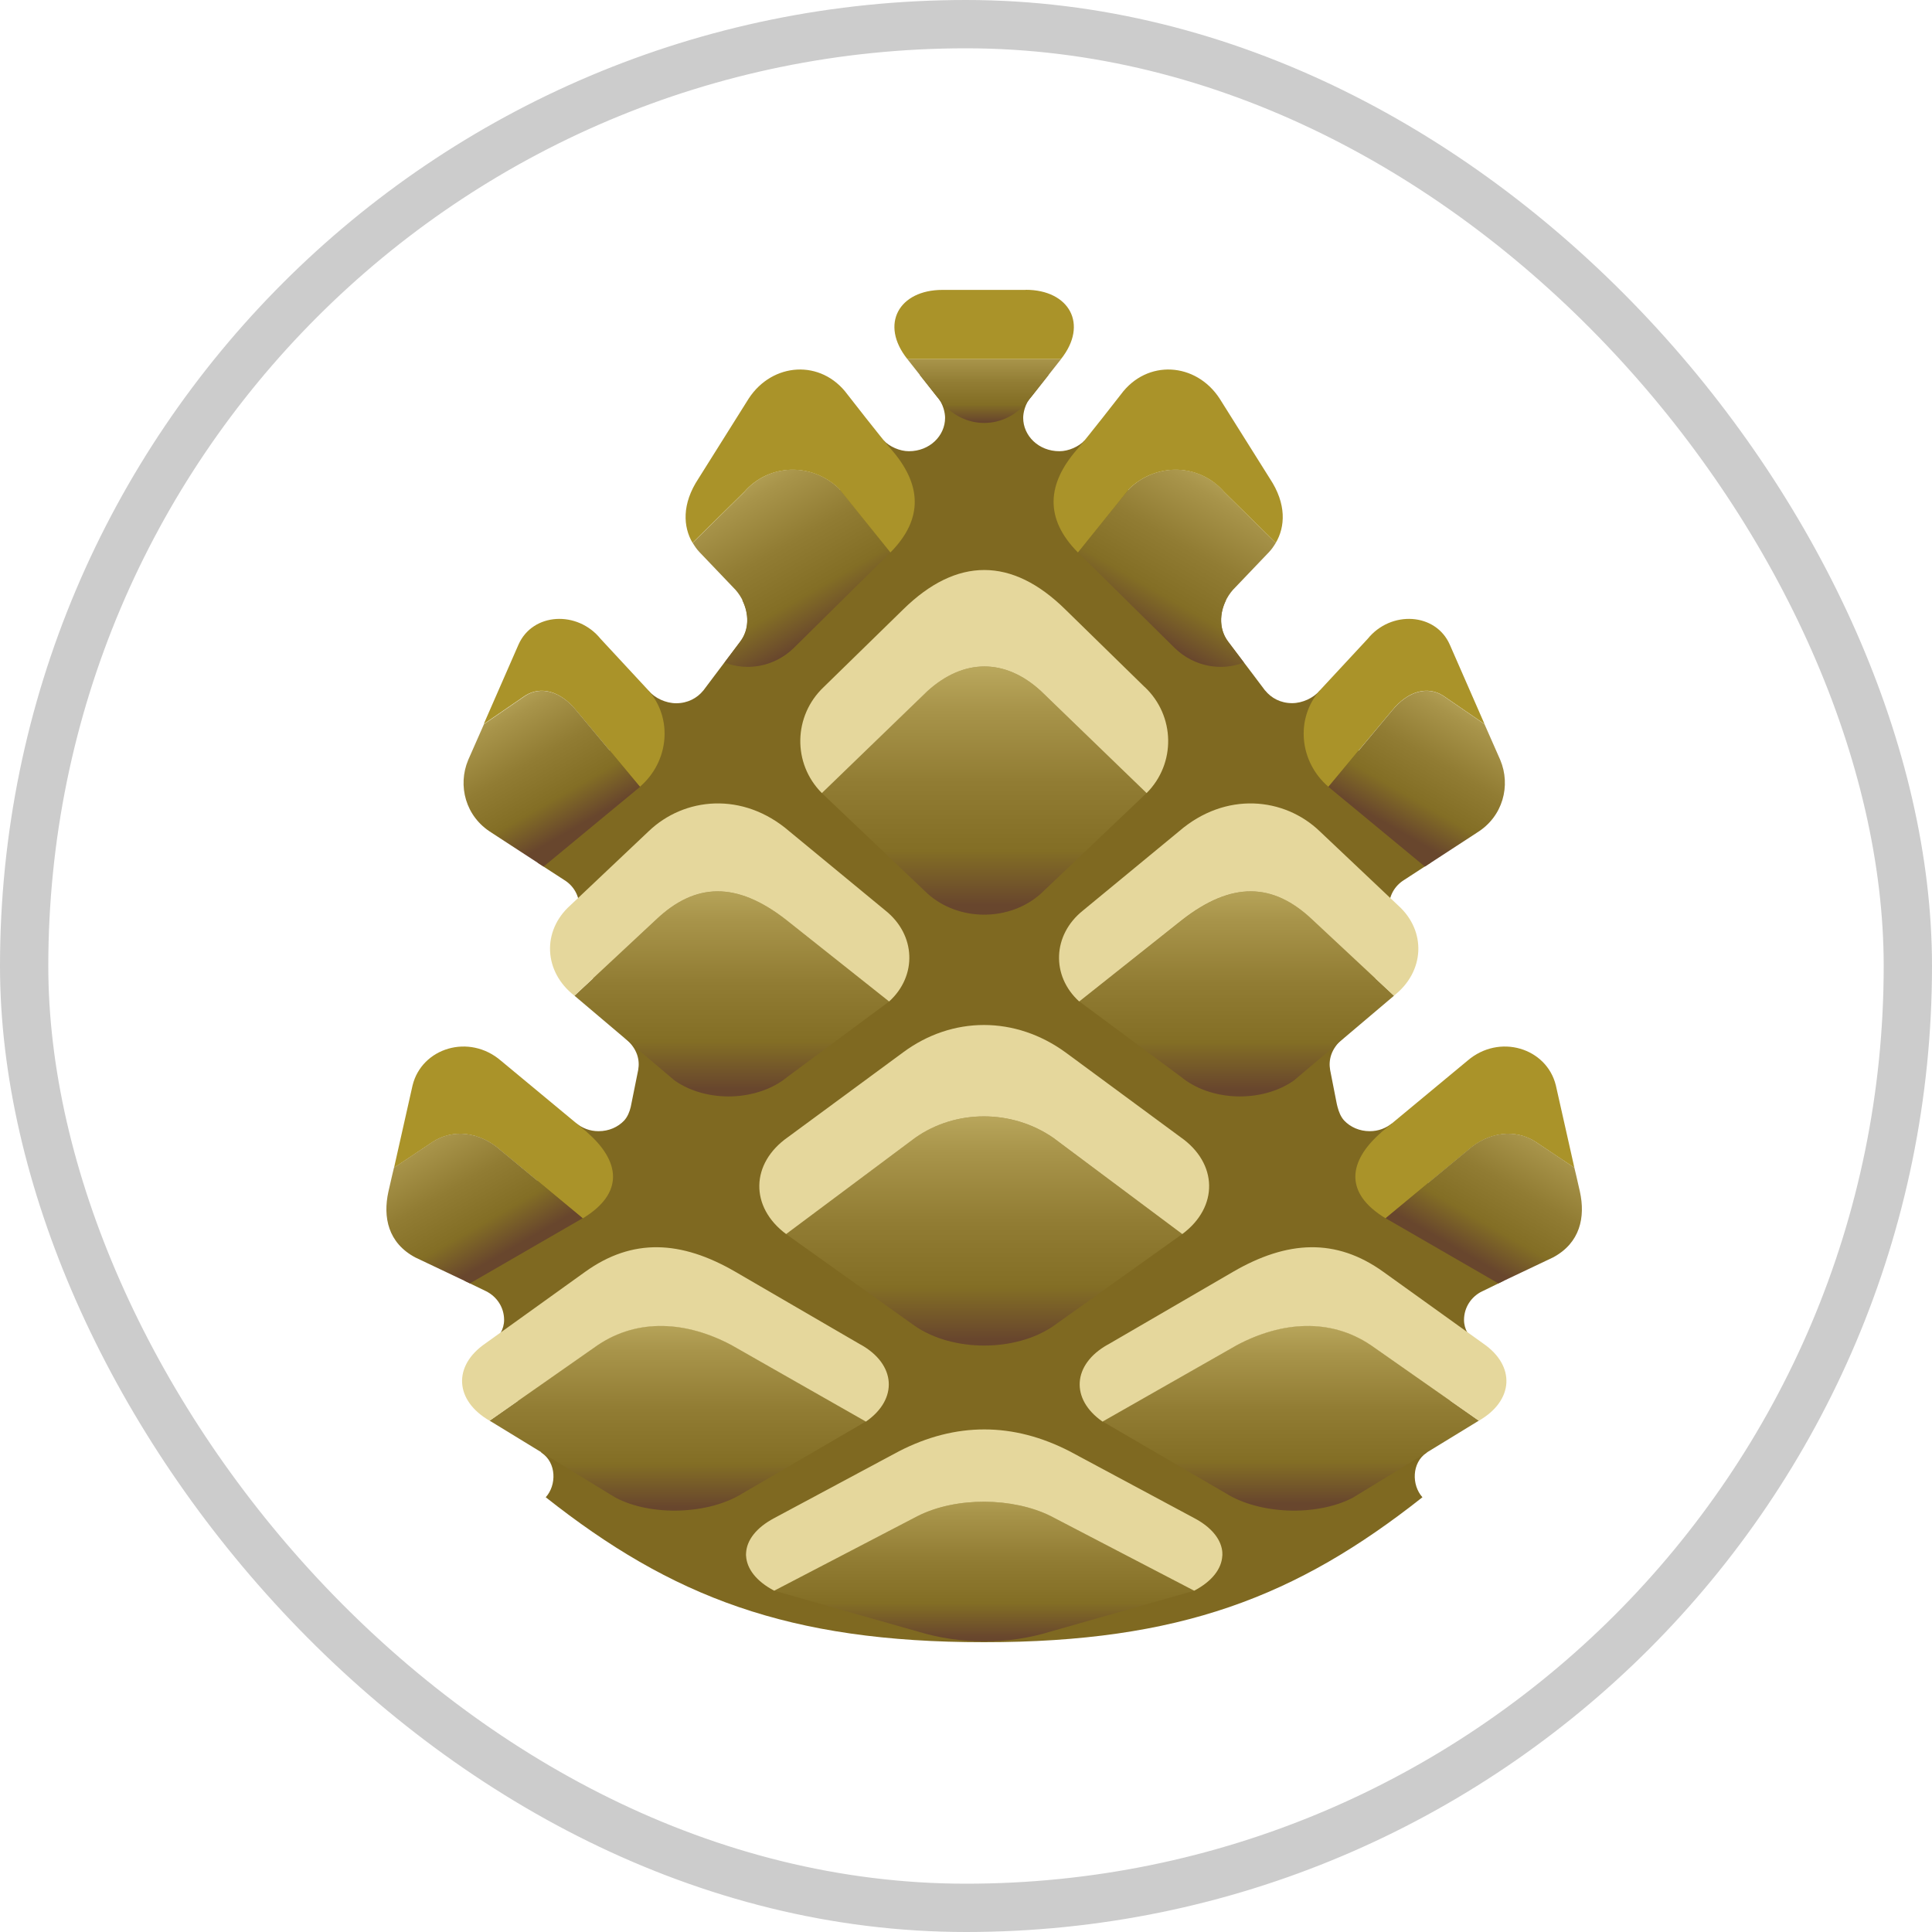 <svg width="40" height="40" viewBox="0 0 40 40" fill="none" xmlns="http://www.w3.org/2000/svg">
<rect x="0.5" y="0.5" width="39" height="39" rx="19.5" stroke="black" stroke-opacity="0.2"/>
<path d="M30.689 26.735C30.689 26.735 30.875 26.643 31.131 26.519C30.476 25.797 28.689 23.373 28.822 23.257C28.696 23.355 28.544 23.42 28.359 23.42C28.145 23.42 27.959 23.335 27.83 23.2C27.758 23.121 27.719 23.02 27.692 22.917L27.681 22.873C27.679 22.861 27.676 22.851 27.674 22.841L27.539 22.153C27.503 21.946 27.557 21.715 27.796 21.508C27.962 21.364 28.962 19.242 28.962 19.242C28.837 19.123 28.757 18.948 28.757 18.782C28.757 18.544 28.876 18.339 29.07 18.219L29.62 17.861C28.99 16.881 27.328 14.292 27.323 14.298C27.194 14.452 26.963 14.558 26.753 14.558C26.512 14.558 26.32 14.452 26.194 14.296H26.192C26.192 14.296 25.645 13.569 25.427 13.283C25.236 13.031 25.247 12.701 25.381 12.43C24.273 11.16 22.436 9.143 22.457 9.117C22.338 9.246 22.124 9.342 21.934 9.342C21.503 9.342 21.184 9.022 21.184 8.651C21.184 8.56 21.217 8.357 21.354 8.213L21.709 7.762H19.043L19.398 8.213C19.533 8.357 19.567 8.558 19.567 8.651C19.567 9.022 19.249 9.342 18.817 9.342C18.628 9.342 18.414 9.246 18.294 9.117C18.316 9.143 16.478 11.158 15.37 12.43C15.504 12.701 15.517 13.031 15.324 13.283C15.107 13.569 14.559 14.3 14.559 14.3H14.558C14.432 14.454 14.238 14.56 13.999 14.56C13.788 14.56 13.558 14.455 13.428 14.3C13.424 14.293 11.761 16.884 11.132 17.863L11.681 18.219C11.877 18.339 11.995 18.544 11.995 18.782C11.995 18.948 11.913 19.123 11.789 19.242C11.789 19.242 12.789 21.364 12.956 21.508C13.196 21.715 13.25 21.946 13.213 22.153L13.059 22.917C13.034 23.02 12.994 23.121 12.922 23.2C12.794 23.335 12.608 23.42 12.392 23.42C12.209 23.42 12.056 23.355 11.93 23.257C11.93 23.257 10.119 25.97 9.62 26.519C9.877 26.643 10.063 26.733 10.063 26.733C10.284 26.843 10.437 27.065 10.437 27.328C10.437 27.523 10.328 27.691 10.182 27.812L11.21 30.076C11.524 30.283 11.526 30.749 11.299 30.999C13.902 33.057 16.318 34 20.373 34C24.428 34 26.846 33.057 29.45 30.999C29.224 30.749 29.226 30.283 29.538 30.076L30.566 27.812C30.419 27.691 30.311 27.523 30.311 27.328C30.311 27.067 30.463 26.844 30.685 26.736L30.689 26.735Z" fill="#7F6921"/>
<path d="M25.342 10.183L26.414 11.239C26.373 11.307 26.328 11.374 26.274 11.43L25.525 12.214C25.269 12.507 25.182 12.96 25.427 13.285C25.506 13.389 25.63 13.553 25.754 13.718C25.283 13.898 24.729 13.806 24.327 13.422L22.318 11.436L23.386 10.112C23.956 9.568 24.837 9.599 25.342 10.181V10.183Z" fill="url(#paint0_linear_151_26375)"/>
<path d="M13.58 19.043L11.894 20.615L13.968 22.371C14.638 22.84 15.692 22.804 16.308 22.291L18.409 20.735L16.276 19.043C15.249 18.245 14.394 18.272 13.58 19.043Z" fill="url(#paint1_linear_151_26375)"/>
<path d="M18.332 18.852L16.343 17.212C15.378 16.379 14.162 16.506 13.428 17.212L11.805 18.747C11.215 19.278 11.256 20.12 11.893 20.615L13.58 19.043C14.394 18.271 15.249 18.245 16.275 19.043L18.408 20.735C18.995 20.202 18.961 19.354 18.332 18.852Z" fill="#E5D79C"/>
<path d="M18.785 7.433L19.481 8.316C19.973 8.904 20.779 8.904 21.273 8.316L21.968 7.435H18.788C18.788 7.435 18.788 7.433 18.787 7.433H18.785Z" fill="url(#paint2_linear_151_26375)"/>
<path d="M15.413 10.183L14.341 11.239C14.382 11.307 14.427 11.374 14.481 11.43L15.23 12.214C15.487 12.507 15.573 12.96 15.328 13.285C15.25 13.389 15.125 13.553 15.001 13.718C15.472 13.898 16.026 13.806 16.428 13.422L18.437 11.436L17.369 10.112C16.799 9.568 15.918 9.599 15.413 10.181V10.183Z" fill="url(#paint3_linear_151_26375)"/>
<path d="M14.339 11.238L15.411 10.182C15.916 9.601 16.797 9.57 17.367 10.114L18.435 11.438C19.144 10.722 19.061 10.006 18.458 9.311C18.234 9.053 17.546 8.167 17.546 8.167C17.003 7.43 15.99 7.502 15.501 8.252L14.46 9.91C14.113 10.434 14.143 10.908 14.339 11.24V11.238Z" fill="#AA9329"/>
<path d="M26.413 11.238L25.341 10.182C24.836 9.601 23.955 9.57 23.385 10.114L22.317 11.438C21.608 10.722 21.691 10.006 22.294 9.311C22.518 9.053 23.206 8.167 23.206 8.167C23.749 7.43 24.762 7.502 25.251 8.252L26.292 9.91C26.639 10.434 26.61 10.908 26.413 11.24V11.238Z" fill="#AA9329"/>
<path d="M21.238 6.002H19.514C18.613 6.002 18.21 6.711 18.785 7.433H18.791V7.435H21.966C22.541 6.713 22.137 6 21.237 6L21.238 6.002Z" fill="#AA9329"/>
<path d="M10.879 14.399C11.195 14.202 11.6 14.3 11.932 14.712L13.248 16.289C13.854 15.769 13.934 14.872 13.422 14.291L12.435 13.227C11.955 12.633 11.026 12.683 10.734 13.348L10.015 14.991L10.878 14.399H10.879Z" fill="#AA9329"/>
<path d="M10.177 17.24L11.254 17.942L13.251 16.291L11.935 14.713C11.602 14.302 11.196 14.204 10.883 14.401L10.02 14.993L9.694 15.733C9.47 16.263 9.637 16.909 10.178 17.24H10.177Z" fill="url(#paint4_linear_151_26375)"/>
<path d="M29.872 14.399C29.556 14.202 29.151 14.3 28.819 14.712L27.503 16.289C26.897 15.769 26.817 14.872 27.328 14.291L28.316 13.227C28.796 12.633 29.725 12.683 30.017 13.348L30.736 14.991L29.873 14.399H29.872Z" fill="#AA9329"/>
<path d="M30.578 17.24L29.501 17.942L27.504 16.291L28.82 14.713C29.153 14.302 29.558 14.204 29.872 14.401L30.735 14.993L31.061 15.733C31.284 16.263 31.118 16.909 30.577 17.24H30.578Z" fill="url(#paint5_linear_151_26375)"/>
<path d="M12.376 27.846L10.137 29.413L12.744 31.007C13.491 31.399 14.676 31.357 15.377 30.916L17.927 29.43L15.142 27.844C14.218 27.354 13.211 27.282 12.376 27.844V27.846Z" fill="url(#paint6_linear_151_26375)"/>
<path d="M17.817 27.838L15.225 26.331C14.102 25.679 13.095 25.628 12.116 26.331L10.049 27.815C9.372 28.279 9.413 28.998 10.138 29.415L12.378 27.848C13.213 27.286 14.22 27.358 15.143 27.848L17.928 29.433C18.6 28.966 18.551 28.247 17.819 27.838H17.817Z" fill="#E5D79C"/>
<path d="M28.379 27.846L30.618 29.413L28.011 31.007C27.264 31.399 26.079 31.357 25.378 30.916L22.828 29.43L25.613 27.844C26.537 27.354 27.544 27.282 28.379 27.844V27.846Z" fill="url(#paint7_linear_151_26375)"/>
<path d="M22.938 27.838L25.53 26.331C26.653 25.679 27.66 25.628 28.639 26.331L30.707 27.815C31.383 28.279 31.343 28.998 30.617 29.415L28.378 27.848C27.542 27.286 26.536 27.358 25.612 27.848L22.827 29.433C22.155 28.966 22.204 28.247 22.936 27.838H22.938Z" fill="#E5D79C"/>
<path d="M18.948 23.556L16.275 25.55L18.948 27.457C19.734 27.992 21.02 27.992 21.805 27.457L24.477 25.55L21.805 23.556C20.948 22.966 19.785 22.966 18.948 23.556Z" fill="url(#paint8_linear_151_26375)"/>
<path d="M24.441 23.543L22.064 21.791C21.025 21.034 19.72 21.029 18.694 21.791L16.314 23.543C15.538 24.085 15.521 24.989 16.276 25.55L18.949 23.556C19.787 22.966 20.949 22.966 21.806 23.556L24.478 25.55C25.233 24.989 25.217 24.085 24.441 23.543Z" fill="#E5D79C"/>
<path d="M19.199 14.309L17.016 16.42L19.199 18.497C19.846 19.084 20.907 19.084 21.555 18.497L23.738 16.42L21.555 14.309C20.812 13.628 19.951 13.628 19.199 14.309Z" fill="url(#paint9_linear_151_26375)"/>
<path d="M23.698 14.223L22.055 12.617C20.952 11.531 19.808 11.528 18.7 12.617L17.056 14.223C16.423 14.82 16.405 15.809 17.016 16.42L19.2 14.31C19.952 13.628 20.813 13.628 21.555 14.31L23.739 16.42C24.35 15.809 24.332 14.82 23.7 14.223H23.698Z" fill="#E5D79C"/>
<path d="M27.175 19.043L28.862 20.615L26.788 22.371C26.117 22.84 25.063 22.804 24.447 22.291L22.347 20.735L24.48 19.043C25.506 18.245 26.361 18.272 27.175 19.043Z" fill="url(#paint10_linear_151_26375)"/>
<path d="M22.421 18.852L24.41 17.212C25.375 16.379 26.591 16.506 27.325 17.212L28.948 18.747C29.538 19.278 29.497 20.12 28.859 20.615L27.173 19.043C26.359 18.271 25.504 18.245 24.477 19.043L22.344 20.735C21.758 20.202 21.792 19.354 22.421 18.852Z" fill="#E5D79C"/>
<path d="M19.002 31.386L16.029 32.934L19.002 33.779C19.906 34.054 20.89 34.047 21.752 33.779L24.725 32.934L21.752 31.386C20.977 31.004 19.807 30.983 19.002 31.386Z" fill="url(#paint11_linear_151_26375)"/>
<path d="M25.308 32.15C25.293 31.889 25.1 31.629 24.726 31.431L22.147 30.048C20.976 29.445 19.787 29.442 18.61 30.048L16.029 31.431C15.655 31.629 15.462 31.889 15.447 32.15C15.447 32.155 15.447 32.176 15.445 32.196C15.445 32.202 15.445 32.209 15.447 32.215C15.462 32.477 15.655 32.737 16.029 32.934L19.002 31.387C19.806 30.983 20.976 31.004 21.751 31.387L24.724 32.934C25.099 32.737 25.291 32.477 25.306 32.215C25.306 32.209 25.306 32.202 25.308 32.196C25.308 32.176 25.308 32.155 25.306 32.15H25.308Z" fill="#E5D79C"/>
<path d="M12.158 23.443L10.373 21.962C9.713 21.392 8.732 21.696 8.542 22.471C8.474 22.779 8.276 23.647 8.158 24.177L8.964 23.639C9.376 23.373 9.932 23.425 10.373 23.824L12.065 25.225C12.937 24.698 12.834 24.036 12.158 23.446V23.443Z" fill="#AA9329"/>
<path d="M12.063 25.221L10.372 23.82C9.93 23.422 9.375 23.371 8.963 23.636C8.961 23.636 8.958 23.639 8.956 23.641L8.157 24.175C8.157 24.175 8.09 24.45 8.041 24.675C7.926 25.2 8.034 25.733 8.598 26.034C8.909 26.182 9.481 26.452 9.729 26.571C10.527 26.11 10.461 26.148 12.065 25.221H12.063Z" fill="url(#paint12_linear_151_26375)"/>
<path d="M28.596 23.443L30.381 21.962C31.041 21.392 32.022 21.696 32.212 22.471C32.28 22.779 32.478 23.647 32.596 24.177L31.79 23.639C31.378 23.373 30.822 23.425 30.381 23.824L28.689 25.225C27.816 24.698 27.919 24.036 28.596 23.446V23.443Z" fill="#AA9329"/>
<path d="M28.688 25.221L30.38 23.82C30.821 23.422 31.377 23.371 31.789 23.636C31.79 23.636 31.794 23.639 31.795 23.641L32.595 24.175C32.595 24.175 32.662 24.45 32.711 24.675C32.825 25.2 32.717 25.733 32.153 26.034C31.843 26.182 31.271 26.452 31.022 26.571C30.225 26.11 30.29 26.148 28.686 25.221H28.688Z" fill="url(#paint13_linear_151_26375)"/>
<defs>
<linearGradient id="paint0_linear_151_26375" x1="26.302" y1="8.651" x2="23.721" y2="13.121" gradientUnits="userSpaceOnUse">
<stop stop-color="#E1D185"/>
<stop offset="0.16" stop-color="#C7B66B"/>
<stop offset="0.39" stop-color="#A8944A"/>
<stop offset="0.62" stop-color="#917C33"/>
<stop offset="0.83" stop-color="#836E25"/>
<stop offset="1" stop-color="#68462D"/>
</linearGradient>
<linearGradient id="paint1_linear_151_26375" x1="15.151" y1="16.812" x2="15.151" y2="22.536" gradientUnits="userSpaceOnUse">
<stop stop-color="#E1D185"/>
<stop offset="0.16" stop-color="#C7B66B"/>
<stop offset="0.39" stop-color="#A8944A"/>
<stop offset="0.62" stop-color="#917C33"/>
<stop offset="0.83" stop-color="#836E25"/>
<stop offset="1" stop-color="#68462D"/>
</linearGradient>
<linearGradient id="paint2_linear_151_26375" x1="20.375" y1="6.629" x2="20.375" y2="8.729" gradientUnits="userSpaceOnUse">
<stop stop-color="#E1D185"/>
<stop offset="0.16" stop-color="#C7B66B"/>
<stop offset="0.39" stop-color="#A8944A"/>
<stop offset="0.62" stop-color="#917C33"/>
<stop offset="0.83" stop-color="#836E25"/>
<stop offset="1" stop-color="#68462D"/>
</linearGradient>
<linearGradient id="paint3_linear_151_26375" x1="14.452" y1="8.651" x2="17.033" y2="13.121" gradientUnits="userSpaceOnUse">
<stop stop-color="#E1D185"/>
<stop offset="0.16" stop-color="#C7B66B"/>
<stop offset="0.39" stop-color="#A8944A"/>
<stop offset="0.62" stop-color="#917C33"/>
<stop offset="0.83" stop-color="#836E25"/>
<stop offset="1" stop-color="#68462D"/>
</linearGradient>
<linearGradient id="paint4_linear_151_26375" x1="9.704" y1="13.435" x2="11.858" y2="17.167" gradientUnits="userSpaceOnUse">
<stop stop-color="#E1D185"/>
<stop offset="0.16" stop-color="#C7B66B"/>
<stop offset="0.39" stop-color="#A8944A"/>
<stop offset="0.62" stop-color="#917C33"/>
<stop offset="0.83" stop-color="#836E25"/>
<stop offset="1" stop-color="#68462D"/>
</linearGradient>
<linearGradient id="paint5_linear_151_26375" x1="31.051" y1="13.435" x2="28.896" y2="17.167" gradientUnits="userSpaceOnUse">
<stop stop-color="#E1D185"/>
<stop offset="0.16" stop-color="#C7B66B"/>
<stop offset="0.39" stop-color="#A8944A"/>
<stop offset="0.62" stop-color="#917C33"/>
<stop offset="0.83" stop-color="#836E25"/>
<stop offset="1" stop-color="#68462D"/>
</linearGradient>
<linearGradient id="paint6_linear_151_26375" x1="14.032" y1="25.911" x2="14.032" y2="31.205" gradientUnits="userSpaceOnUse">
<stop stop-color="#E1D185"/>
<stop offset="0.16" stop-color="#C7B66B"/>
<stop offset="0.39" stop-color="#A8944A"/>
<stop offset="0.62" stop-color="#917C33"/>
<stop offset="0.83" stop-color="#836E25"/>
<stop offset="1" stop-color="#68462D"/>
</linearGradient>
<linearGradient id="paint7_linear_151_26375" x1="26.723" y1="26.053" x2="26.723" y2="31.128" gradientUnits="userSpaceOnUse">
<stop stop-color="#E1D185"/>
<stop offset="0.16" stop-color="#C7B66B"/>
<stop offset="0.39" stop-color="#A8944A"/>
<stop offset="0.62" stop-color="#917C33"/>
<stop offset="0.83" stop-color="#836E25"/>
<stop offset="1" stop-color="#68462D"/>
</linearGradient>
<linearGradient id="paint8_linear_151_26375" x1="20.376" y1="21.411" x2="20.376" y2="27.724" gradientUnits="userSpaceOnUse">
<stop stop-color="#E1D185"/>
<stop offset="0.16" stop-color="#C7B66B"/>
<stop offset="0.39" stop-color="#A8944A"/>
<stop offset="0.62" stop-color="#917C33"/>
<stop offset="0.83" stop-color="#836E25"/>
<stop offset="1" stop-color="#68462D"/>
</linearGradient>
<linearGradient id="paint9_linear_151_26375" x1="20.376" y1="12.093" x2="20.376" y2="18.742" gradientUnits="userSpaceOnUse">
<stop stop-color="#E1D185"/>
<stop offset="0.16" stop-color="#C7B66B"/>
<stop offset="0.39" stop-color="#A8944A"/>
<stop offset="0.62" stop-color="#917C33"/>
<stop offset="0.83" stop-color="#836E25"/>
<stop offset="1" stop-color="#68462D"/>
</linearGradient>
<linearGradient id="paint10_linear_151_26375" x1="25.604" y1="16.814" x2="25.604" y2="22.549" gradientUnits="userSpaceOnUse">
<stop stop-color="#E1D185"/>
<stop offset="0.16" stop-color="#C7B66B"/>
<stop offset="0.39" stop-color="#A8944A"/>
<stop offset="0.62" stop-color="#917C33"/>
<stop offset="0.83" stop-color="#836E25"/>
<stop offset="1" stop-color="#68462D"/>
</linearGradient>
<linearGradient id="paint11_linear_151_26375" x1="20.377" y1="29.685" x2="20.377" y2="33.907" gradientUnits="userSpaceOnUse">
<stop stop-color="#E1D185"/>
<stop offset="0.16" stop-color="#C7B66B"/>
<stop offset="0.39" stop-color="#A8944A"/>
<stop offset="0.62" stop-color="#917C33"/>
<stop offset="0.83" stop-color="#836E25"/>
<stop offset="1" stop-color="#68462D"/>
</linearGradient>
<linearGradient id="paint12_linear_151_26375" x1="8.201" y1="22.119" x2="10.414" y2="25.953" gradientUnits="userSpaceOnUse">
<stop stop-color="#E1D185"/>
<stop offset="0.16" stop-color="#C7B66B"/>
<stop offset="0.39" stop-color="#A8944A"/>
<stop offset="0.62" stop-color="#917C33"/>
<stop offset="0.83" stop-color="#836E25"/>
<stop offset="1" stop-color="#68462D"/>
</linearGradient>
<linearGradient id="paint13_linear_151_26375" x1="32.552" y1="22.119" x2="30.337" y2="25.953" gradientUnits="userSpaceOnUse">
<stop stop-color="#E1D185"/>
<stop offset="0.16" stop-color="#C7B66B"/>
<stop offset="0.39" stop-color="#A8944A"/>
<stop offset="0.62" stop-color="#917C33"/>
<stop offset="0.83" stop-color="#836E25"/>
<stop offset="1" stop-color="#68462D"/>
</linearGradient>
</defs>
</svg>
